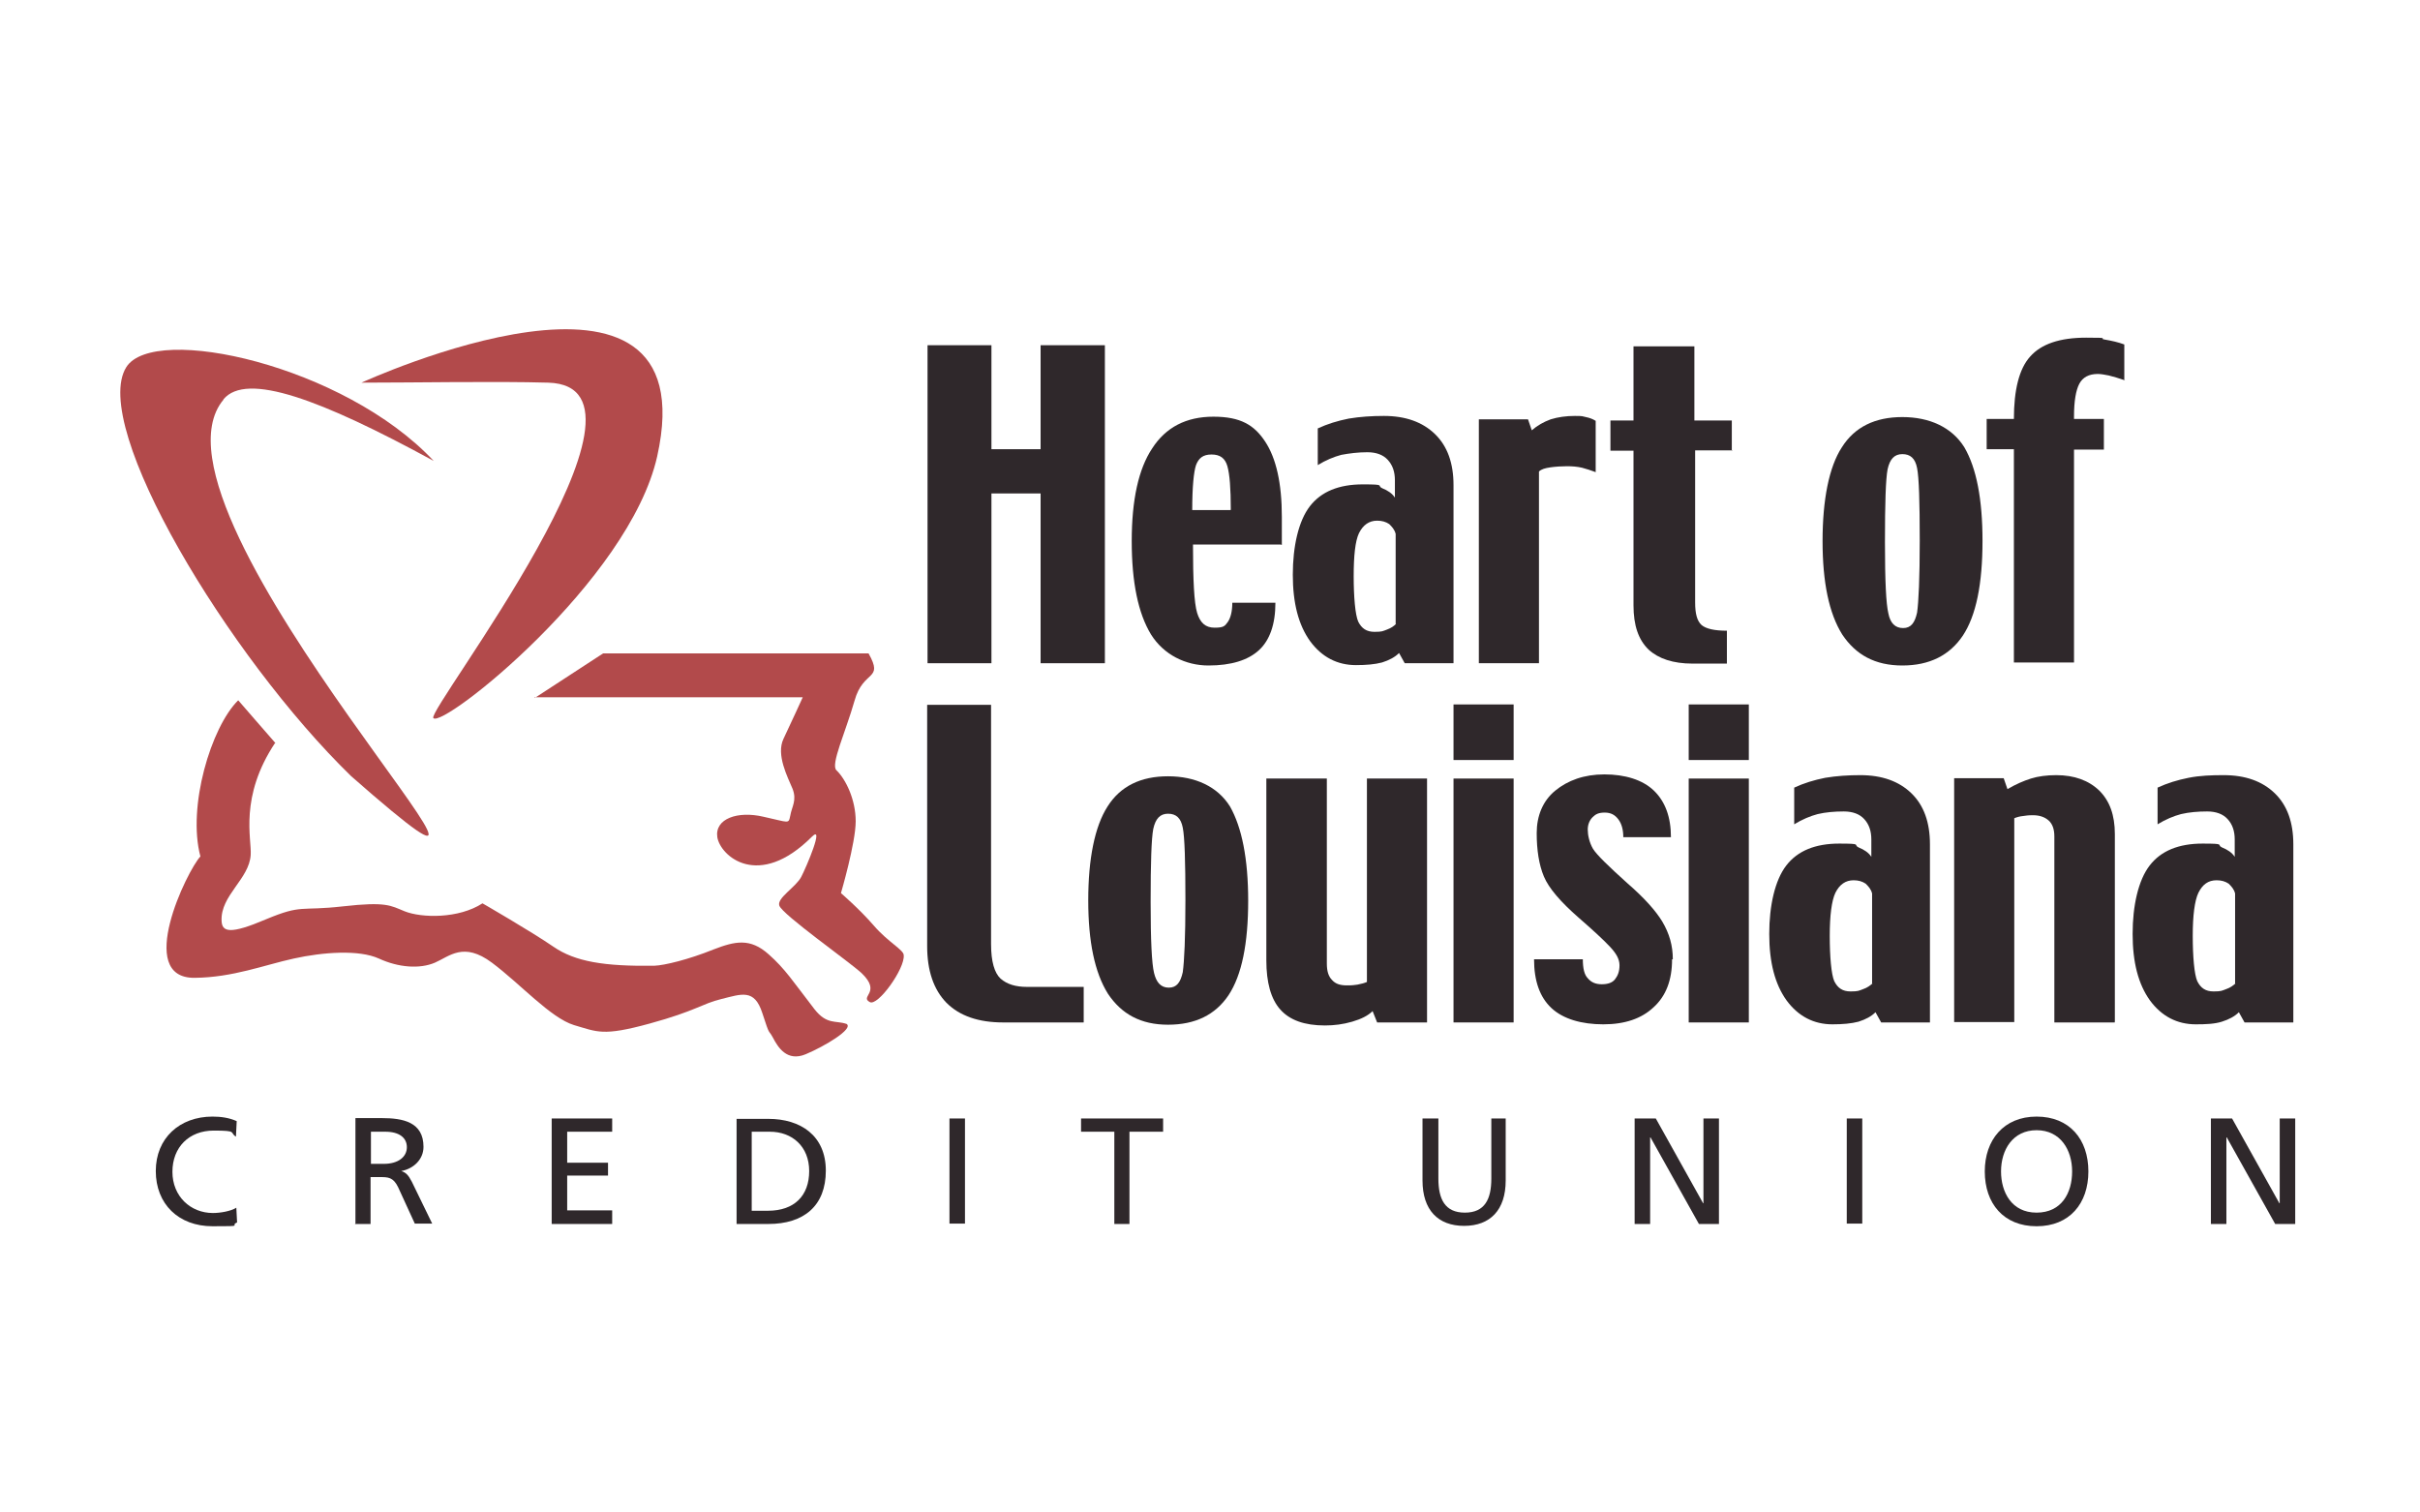 <?xml version="1.0" encoding="UTF-8"?> <svg xmlns="http://www.w3.org/2000/svg" id="Layer_1" version="1.1" viewBox="0 0 640 400"><defs><style> .st0 { fill: #b24a4b; } .st0, .st1 { fill-rule: evenodd; } .st2, .st1 { fill: #2f282b; } </style></defs><path class="st1" d="M286.6,270.4h-21.3c-6.5,0-11.5-1.7-15-5.2-3.4-3.5-5.1-8.5-5.1-15v-63.8h16.9v63.3c0,4.6.9,7.6,2.5,9.1,1.7,1.5,4,2.2,7,2.2h15v9.4h.1Z"></path><path class="st1" d="M330.1,238.1c0,11.5-1.7,19.8-5.2,25.1-3.5,5.2-8.8,7.8-16,7.8s-12.3-2.8-15.9-8.2c-3.5-5.6-5.2-13.8-5.2-24.7s1.7-19.5,5.1-24.8c3.4-5.4,8.8-8,16-8s13.1,2.7,16.4,8c3.1,5.5,4.8,13.7,4.8,25M313.5,238.1c0-10.3-.2-16.7-.7-19.2-.5-2.6-1.8-3.7-3.9-3.7s-3.3,1.3-3.9,4c-.5,2.6-.7,9-.7,19.3s.3,16.3.9,18.8,1.8,3.9,3.9,3.9,3.1-1.4,3.7-4.1c.4-2.9.7-9.1.7-19"></path><path class="st1" d="M377.3,270.4h-13.1l-1.2-3c-1.2,1.2-3,2.1-5.4,2.8s-4.8,1-7.2,1c-5.4,0-9.3-1.4-11.8-4.2s-3.7-7.2-3.7-13v-48.1h16v48.9c0,2,.4,3.4,1.4,4.4.9,1,2.1,1.4,3.9,1.4s1.8-.1,2.8-.2c1-.2,1.8-.4,2.5-.7v-53.8h15.9v64.5h0Z"></path><path class="st1" d="M400.3,201h-15.9v-14.7h15.9v14.7ZM400.3,270.4h-15.9v-64.5h15.9v64.5Z"></path><path class="st1" d="M442.2,253.7c0,5.5-1.6,9.7-4.9,12.7-3.2,3-7.6,4.5-13.3,4.5s-10.6-1.4-13.7-4.3c-3.1-2.9-4.6-7.2-4.6-12.9h12.9c0,2.4.4,4.1,1.3,5,.9,1.1,2.1,1.6,3.7,1.6s2.8-.4,3.5-1.3c.7-.9,1.2-2,1.2-3.7s-.9-3.2-2.6-5-4.4-4.3-8.2-7.6c-4.8-4.2-7.9-7.8-9.2-10.9-1.3-3.1-1.9-7-1.9-11.5s1.6-8.5,4.9-11.2,7.6-4.3,13-4.3,10.1,1.4,13.1,4.3c3,2.9,4.5,7,4.5,12.3h-12.6c0-1.9-.4-3.5-1.3-4.7-.9-1.2-2-1.8-3.6-1.8s-2.4.4-3.2,1.2-1.3,1.9-1.3,3.3.4,3.4,1.4,5.1c1,1.6,4.1,4.6,9.1,9.1,4.5,3.9,7.5,7.3,9.2,10.1,1.9,3.2,2.8,6.4,2.8,10"></path><path class="st1" d="M462.5,201h-15.9v-14.7h15.9v14.7ZM462.5,270.4h-15.9v-64.5h15.9v64.5Z"></path><path class="st1" d="M510.6,270.4h-13.1l-1.5-2.7c-1.1,1.1-2.6,1.9-4.5,2.5-1.9.5-4.2.7-6.9.7-4.9,0-9-2.1-12.1-6.3-3.1-4.3-4.6-10.1-4.6-17.6s1.5-14.2,4.5-18.1c3-3.9,7.7-5.8,14-5.8s3.6.3,5.1,1c1.5.6,2.7,1.4,3.4,2.5v-4.6c0-2.2-.6-4-1.9-5.4-1.2-1.3-3-2-5.4-2s-4.8.2-6.9.7c-1.9.5-4.1,1.4-6.2,2.7v-9.7c2.6-1.2,5.2-2,8.2-2.6,3-.5,6.1-.7,9.3-.7,5.7,0,10.2,1.6,13.5,4.8s4.9,7.7,4.9,13.5v47.1h-.1ZM495.1,260.1v-23.8c-.3-1.2-1-1.9-1.7-2.6-.9-.6-1.9-.9-3.2-.9-2.1,0-3.7,1.1-4.8,3.3-1,2.1-1.5,6-1.5,11.4s.4,10.2,1.2,12c.9,1.8,2.2,2.7,4.3,2.7s2.2-.2,3.3-.6c1.2-.4,1.9-1,2.5-1.5"></path><path class="st1" d="M559.3,270.4h-16v-49.2c0-1.9-.5-3.3-1.5-4.2s-2.4-1.4-4.1-1.4-1.6.1-2.6.2-1.7.3-2.4.6v53.9h-15.9v-64.5h13.1l1,2.9c2.2-1.3,4.3-2.2,6.2-2.8s4.2-.9,6.7-.9c4.8,0,8.6,1.4,11.4,4.1,2.7,2.7,4.1,6.4,4.1,11.5v49.7h-.1Z"></path><path class="st1" d="M606.7,270.4h-13.1l-1.5-2.7c-1.1,1.1-2.6,1.9-4.5,2.5s-4.2.7-6.9.7c-4.9,0-9-2.1-12.1-6.3-3.1-4.3-4.6-10.1-4.6-17.6s1.5-14.2,4.5-18.1,7.7-5.8,14-5.8,3.6.3,5.1,1c1.5.6,2.7,1.4,3.4,2.5v-4.6c0-2.2-.6-4-1.9-5.4-1.2-1.3-3-2-5.4-2s-4.8.2-6.9.7c-1.9.5-4.1,1.4-6.2,2.7v-9.7c2.6-1.2,5.2-2,8.2-2.6s6.1-.7,9.3-.7c5.7,0,10.2,1.6,13.5,4.8s4.9,7.7,4.9,13.5v47.1h-.1ZM591.1,260.1v-23.8c-.3-1.2-1-1.9-1.7-2.6-.9-.6-1.9-.9-3.2-.9-2.2,0-3.7,1.1-4.8,3.3-1,2.1-1.5,6-1.5,11.4s.4,10.2,1.2,12c.9,1.8,2.2,2.7,4.3,2.7s2.2-.2,3.3-.6c1.2-.4,1.9-1,2.5-1.5"></path><polygon class="st1" points="292.2 175.4 275.2 175.4 275.2 130.5 262.2 130.5 262.2 175.4 245.3 175.4 245.3 91.3 262.2 91.3 262.2 118.8 275.2 118.8 275.2 91.3 292.2 91.3 292.2 175.4"></polygon><path class="st1" d="M338.7,144h-23.2c0,9.4.3,15.5,1.1,18.1s2.2,3.9,4.6,3.9,2.7-.4,3.5-1.5c.7-1,1.2-2.7,1.2-5.1h11.4c0,5.7-1.5,9.9-4.3,12.5-2.9,2.7-7.4,4.1-13.4,4.1s-11.8-2.8-15.2-8.2c-3.4-5.6-5.1-13.8-5.1-24.7s1.8-19.1,5.4-24.5c3.6-5.6,9-8.4,16.2-8.4s10.8,2.2,13.7,6.6c2.9,4.4,4.4,11,4.4,19.9v7.4h-.1ZM325.5,134.8c0-5.6-.3-9.4-.9-11.5-.6-2.1-1.9-3.1-4.2-3.1s-3.4,1-4.1,2.8c-.6,1.8-1,5.8-1,11.9h10.1Z"></path><path class="st1" d="M384.6,175.4h-13.1l-1.5-2.7c-1.1,1.1-2.6,1.9-4.5,2.5-1.9.5-4.2.7-6.9.7-4.9,0-9-2.1-12.1-6.3-3.1-4.3-4.6-10.1-4.6-17.6s1.5-14.2,4.5-18.1c3-3.9,7.7-5.8,14-5.8s3.6.3,5.1,1c1.5.6,2.7,1.4,3.4,2.5v-4.6c0-2.2-.6-4-1.9-5.4-1.2-1.3-3-2-5.4-2s-4.8.3-6.9.7c-1.9.5-4.1,1.4-6.2,2.7v-9.7c2.6-1.2,5.2-2,8.2-2.6,3-.5,6.1-.7,9.3-.7,5.7,0,10.2,1.6,13.5,4.8s4.9,7.7,4.9,13.5v47.1h-.1ZM369.1,165v-23.8c-.3-1.2-1-1.9-1.7-2.6-.9-.6-1.9-.9-3.2-.9-2.1,0-3.7,1.1-4.8,3.3-1,2.1-1.4,6-1.4,11.4s.4,10.2,1.2,12c.9,1.8,2.2,2.7,4.3,2.7s2.2-.2,3.3-.6,1.8-.9,2.4-1.5"></path><path class="st1" d="M422.1,124.9c-1.3-.5-2.6-.9-3.7-1.2-1.3-.3-2.6-.4-4-.4s-3,.1-4.4.3c-1.4.2-2.4.5-3,1.1v50.7h-15.9v-64.5h13l1,2.9c1.5-1.3,3.1-2.2,5-2.9,1.9-.6,4.1-.9,6.4-.9s1.9.1,2.9.3c1,.2,1.8.5,2.6,1v13.6h.1Z"></path><path class="st1" d="M458.2,119.1h-9.9v40.2c0,3,.5,4.9,1.7,6,1.2,1,3.4,1.5,6.7,1.5v8.7h-9.1c-5.1,0-9-1.3-11.6-3.7-2.7-2.6-4-6.4-4-11.7v-40.9h-6.1v-8h6.1v-19.6h16.1v19.6h9.9v8h.1Z"></path><path class="st1" d="M524.3,143c0,11.5-1.7,19.8-5.2,25.1-3.5,5.2-8.8,7.9-16,7.9s-12.3-2.8-15.9-8.2c-3.5-5.6-5.2-13.8-5.2-24.7s1.7-19.6,5.1-24.8c3.4-5.4,8.8-8,16-8s13.1,2.7,16.4,8c3.2,5.5,4.8,13.7,4.8,24.8M507.7,143c0-10.3-.2-16.7-.7-19.2-.5-2.6-1.8-3.7-3.9-3.7s-3.3,1.3-3.9,4c-.5,2.6-.7,9-.7,19.3s.3,16.3.9,18.8c.5,2.6,1.8,3.9,3.9,3.9s3.1-1.4,3.7-4.1c.4-2.8.7-9.1.7-19"></path><path class="st1" d="M562,100.6c-1.7-.6-3.1-1-4.3-1.3-1.1-.2-2-.4-2.9-.4-2.4,0-4,.9-4.9,2.6-.9,1.7-1.4,4.6-1.4,8.6v.7h7.9v8.1h-7.9v56.3h-15.9v-56.4h-7.2v-8h7.2c0-7.7,1.4-13.3,4.3-16.5,2.9-3.3,7.8-5,14.8-5s3.1.2,4.9.5c1.8.3,3.6.7,5.2,1.3v9.5h.1Z"></path><path class="st1" d="M62.6,296.5c-2-.9-4.2-1.2-6.4-1.2-8.7,0-15,5.7-15,14.4s6,14.6,15,14.6,4.3-.1,6.5-1l-.2-3.9c-1.4.9-4.2,1.4-6.2,1.4-5.9,0-10.7-4.4-10.7-10.9s4.4-10.9,10.9-10.9,4.1.5,5.9,1.6l.2-4.1Z"></path><path class="st1" d="M93.9,323.7h4.1v-12.4h2.5c2.1,0,3.5,0,4.8,2.7l4.4,9.6h4.6l-5.4-11.1c-.9-1.7-1.5-2.4-2.8-2.8h0c3.3-.6,5.9-3.1,5.9-6.4,0-6.6-5.5-7.6-11-7.6h-7v28.1h-.1ZM97.9,299.3h4c3.7,0,5.7,1.6,5.7,4.1s-2.2,4.4-6.1,4.4h-3.4v-8.5h-.1Z"></path><polygon class="st1" points="145.9 323.7 161.9 323.7 161.9 320.1 150 320.1 150 310.9 160.8 310.9 160.8 307.5 150 307.5 150 299.3 161.9 299.3 161.9 295.8 145.9 295.8 145.9 323.7"></polygon><path class="st1" d="M194.8,323.7h8.4c9.4,0,15.2-4.8,15.2-14.1s-6.7-13.7-15.2-13.7h-8.4v27.8ZM198.8,299.3h4.8c5.9,0,10.4,3.9,10.4,10.4s-3.9,10.5-10.9,10.5h-4.3v-20.9Z"></path><rect class="st2" x="251.1" y="295.8" width="4.1" height="27.8"></rect><polygon class="st1" points="294.7 323.7 298.7 323.7 298.7 299.3 307.6 299.3 307.6 295.8 285.9 295.8 285.9 299.3 294.7 299.3 294.7 323.7"></polygon><path class="st1" d="M398.5,295.8h-4.1v15.9c0,5.4-1.7,9-7,9s-7-3.6-7-9v-15.9h-4.2v16.4c0,7.8,4.1,12,11,12s11-4.2,11-12v-16.4h.1Z"></path><polygon class="st1" points="432.3 323.7 436.4 323.7 436.4 300.8 436.5 300.8 449.3 323.7 454.6 323.7 454.6 295.8 450.5 295.8 450.5 318.2 450.4 318.2 437.9 295.8 432.3 295.8 432.3 323.7"></polygon><rect class="st2" x="488.4" y="295.8" width="4.1" height="27.8"></rect><path class="st1" d="M529.2,309.8c0-5.7,3.1-10.9,9.4-10.9s9.4,5.2,9.4,10.9-2.8,10.9-9.4,10.9-9.4-5.4-9.4-10.9M524.9,309.8c0,8.5,5,14.5,13.7,14.5s13.7-6,13.7-14.5-5-14.5-13.7-14.5-13.7,6.2-13.7,14.5"></path><polygon class="st1" points="584.7 323.7 588.8 323.7 588.8 300.8 588.9 300.8 601.7 323.7 607 323.7 607 295.8 602.9 295.8 602.9 318.2 602.8 318.2 590.3 295.8 584.7 295.8 584.7 323.7"></polygon><path class="st0" d="M73,196.7c-1.6-1.8-10-11.5-10-11.5-7.2,7.1-13.5,28.2-10,41.3-3.5,3.7-17.4,32.3-1.5,32.1,10.1-.1,18.4-3.4,26.2-5.1,7.7-1.7,17.2-2.4,22.5,0,5.2,2.4,10.8,2.8,14.8,1.1,3.9-1.7,7.6-5.6,15.1,0,7.5,5.6,15.5,14.6,21.7,16.5,6.2,1.8,7.6,3,20-.4,12.4-3.4,13.7-5.2,19-6.5s8.7-2.8,10.8,3.7,1.5,4.1,2.8,6.5c1.3,2.5,3.7,6.5,8.7,4.4s12.7-6.7,10.8-8c-2.9-1-5.2.3-8.5-3.9-5.8-7.5-7.7-10.6-12.1-14.5-4.9-4.4-8.9-3.5-14.6-1.3-6.7,2.7-13,4.2-15.6,4.3-13.4.2-21-1.1-26.7-5-5.8-4-18.8-11.5-18.8-11.5-6.3,4.1-16.1,3.9-20.6,2.1-3.7-1.5-4.8-2.6-16.3-1.3-11.5,1.3-10.7-.6-20.3,3.4-9.6,4.1-11.7,3.4-11.8.4-.3-6.7,7.3-11,7.7-17.4.3-4.2-3.1-15.3,6.5-29.7"></path><path class="st0" d="M173.8,120.7c-7.4,33-56.8,72.1-59.2,69.2-1.8-2.1,64.8-87.7,30.4-88.7-13.9-.4-35.2,0-49.4,0,0,0,92-42.3,78.2,19.5"></path><path class="st0" d="M59.1,105.7c-25.3,30.3,102.3,159.7,33.8,99.6-32.6-31.7-69.2-92.7-59.5-108.2,7.3-11.6,57.6-.5,81.3,24.8-29.9-16.3-49.5-23.6-55.6-16.3"></path><path class="st0" d="M141.4,184.6l18.1-11.8h70.2c4.1,7.3-1.4,4.2-3.7,12.5-2.4,8.4-6.4,16.9-4.8,18.4,2.5,2.4,5.1,7.8,5.1,13.5s-3.9,19-3.9,19c0,0,4.9,4.2,8.7,8.6s7.9,6.4,7.9,7.8c.4,3.5-6.9,13.7-9,12.4-2.7-1.5,3.2-2.5-2.1-7.6-3.2-3-21-15.5-21.8-17.9-.7-2,4.4-4.9,5.8-7.6,1.4-2.7,6.2-14,2.8-10.6-14.1,14.1-24.2,5.1-25,.1-.7-4.9,5.4-7,12.2-5.4,6.9,1.5,6.6,2,7.1-.3.4-2.4,1.8-4,.6-7.1-1.3-3.1-4.4-9-2.4-13.2,2-4.2,5.1-11,5.1-11h-70.9Z"></path></svg> 
